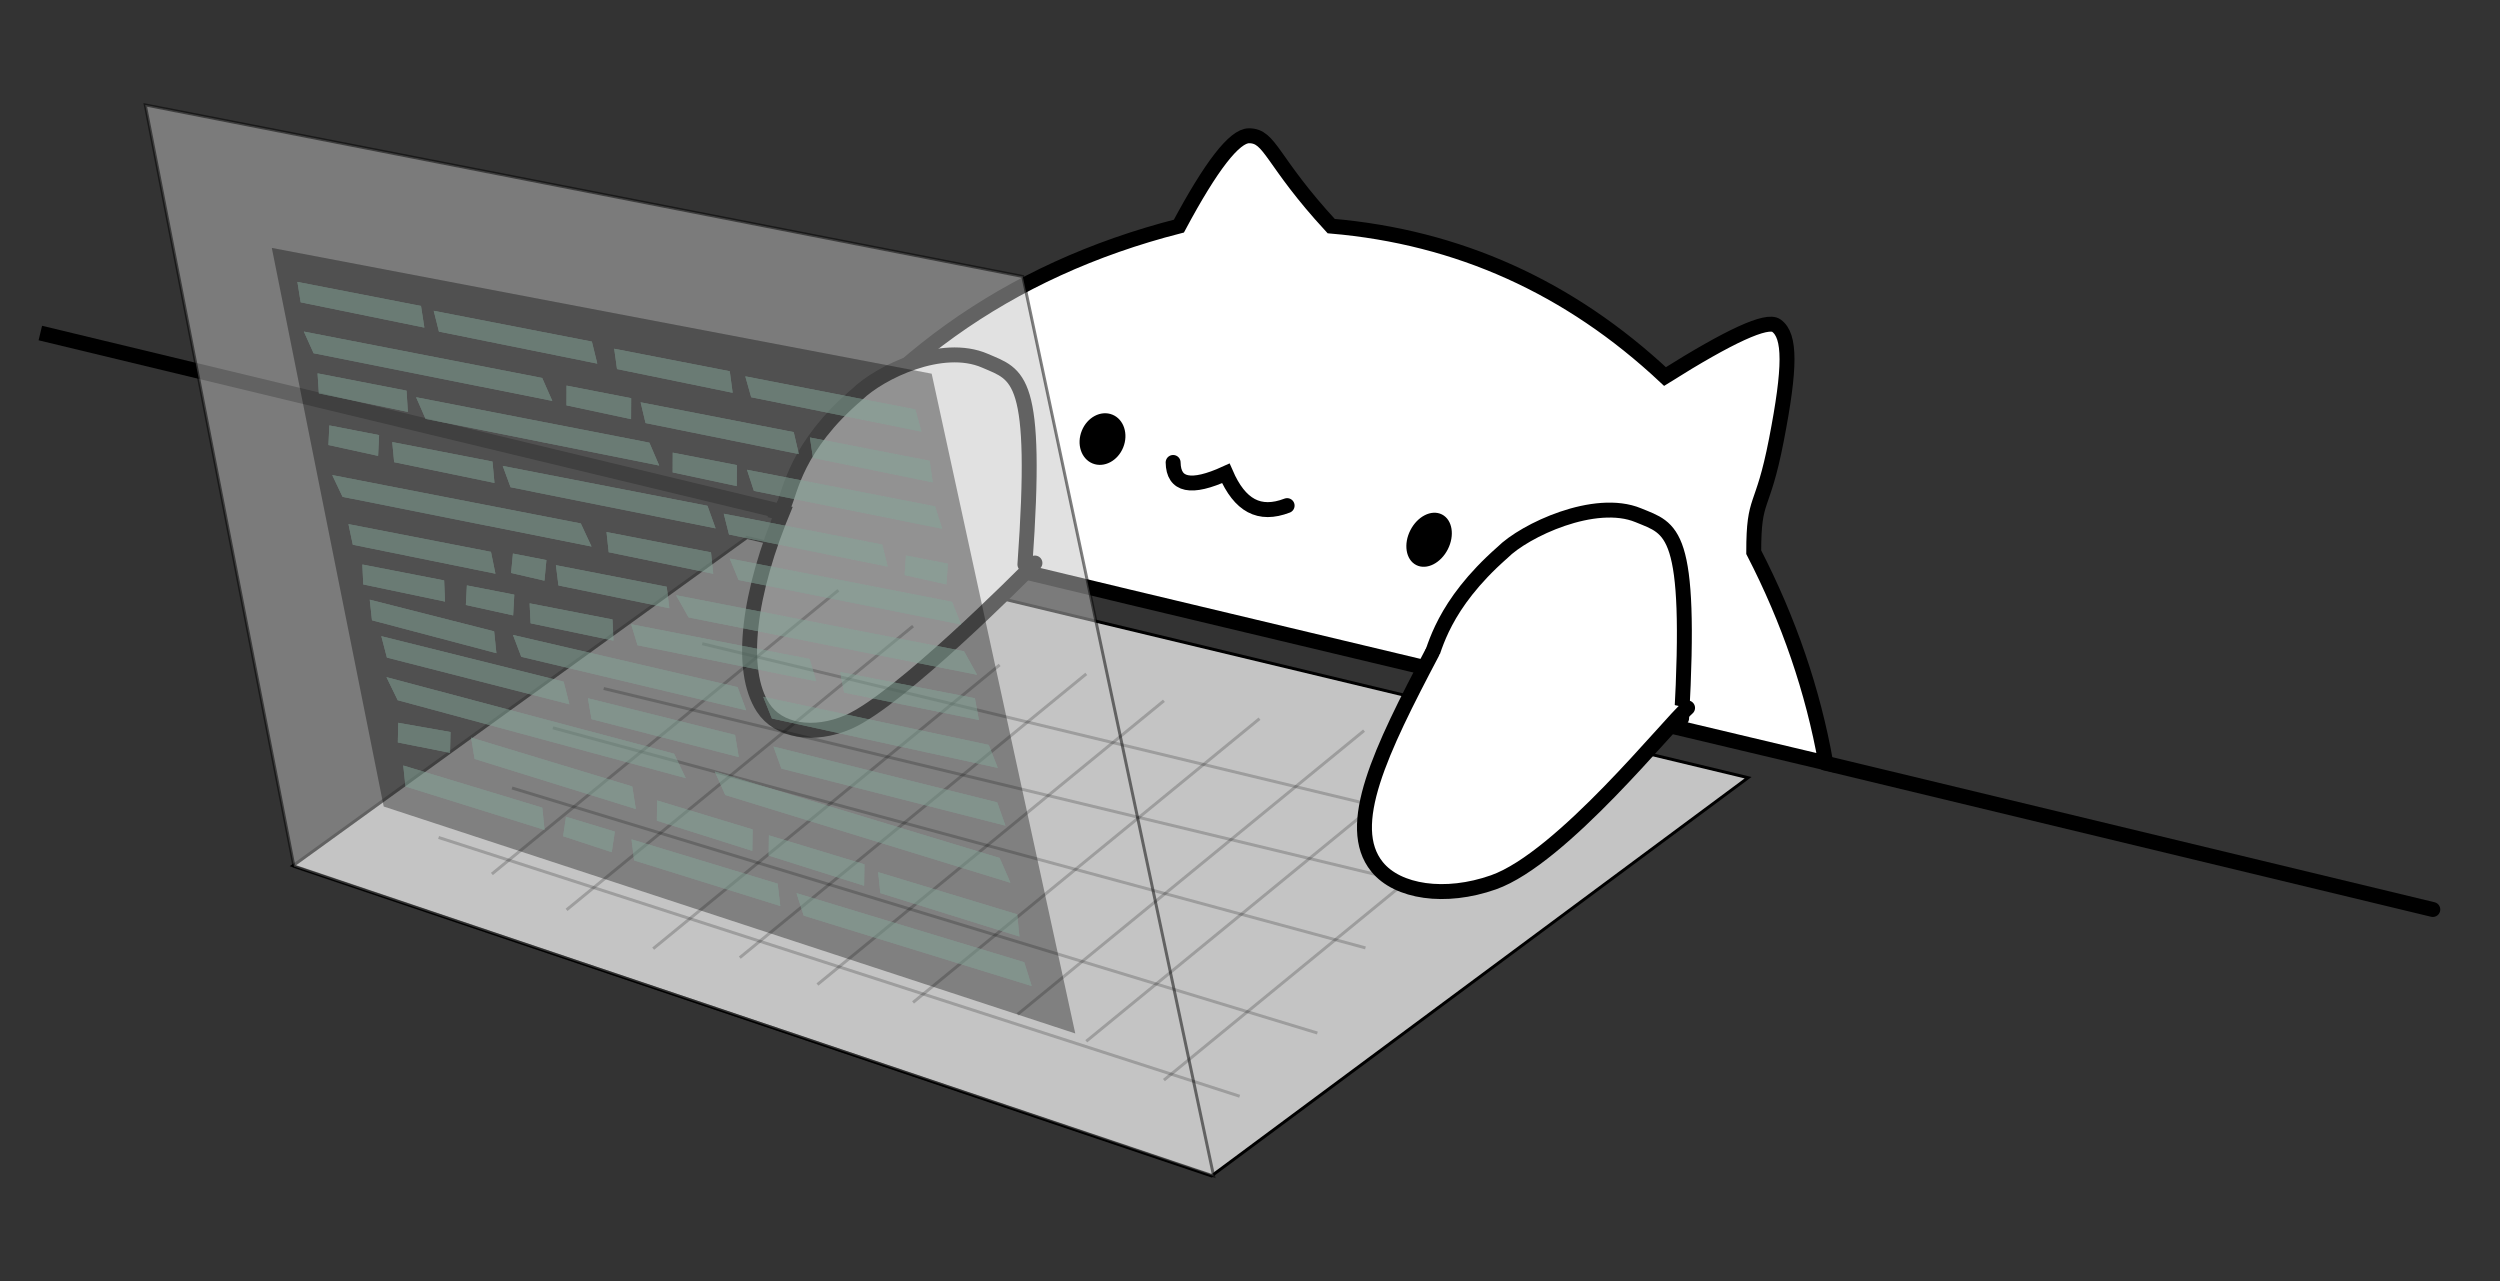 <svg width="837" height="429" viewBox="0 0 837 429" fill="none" xmlns="http://www.w3.org/2000/svg">
<rect x="0" y="0" width="837" height="429" fill="#333333" stroke="none"/>
<style>
  #neutral-right-arm,
  #up-left-arm {
    animation: opacityOn 0.2s normal 0s infinite;
  }

  #up-right-arm,
  #neutral-left-arm {
    animation: opacityOff 0.2s normal 0s infinite;
  }

  @keyframes opacityOn {
    0%,
    50% {
      opacity: 0;
    }

    51%,
    100% {
      opacity: 1;
    }
  }

  @keyframes opacityOff {
    0%,
    50% {
      opacity: 1;
    }

    51%,
    100% {
      opacity: 0;
    }
  }
</style>
<g id="bongocat 1" clip-path="url(#clip0)">
<g id="Artboard">
<path id="Line" d="M611.061 255.482L814.5 304.5M13.5 111.5L260.5 171.014L13.5 111.5Z" stroke="black" stroke-width="5" stroke-linecap="round"/>
<path id="keyboard" d="M98.079 289.837L250.099 179.939L585.271 260.373L405.616 393.695L98.079 289.837Z" fill="#C4C4C4" stroke="black"/>
<g id="cat body">
<path id="Path" d="M394.695 75.699C337.32 90.385 292.72 122.332 260.895 171.54C300.048 181.307 416.844 209.27 611.285 255.43C606.973 231.247 598.927 207.729 587.148 184.875C587.148 165.565 589.98 171.766 594.73 147.32C599.48 122.875 599.48 112.428 594.73 109.02C591.564 106.747 579.134 112.427 557.441 126.059C525.48 96.13 488.227 79.344 445.68 75.699C425.43 53.746 425.43 45.453 418.156 45.453C413.307 45.453 405.487 55.535 394.695 75.699Z" fill="white" stroke="black" stroke-width="5" stroke-linecap="round"/>
<path id="Oval Copy" d="M474.375 188.73C477.591 190.369 482.026 188.107 484.283 183.678C486.54 179.249 485.762 174.331 482.547 172.692C479.332 171.054 474.896 173.316 472.639 177.745C470.383 182.174 471.16 187.092 474.375 188.73Z" fill="black" stroke="black"/>
<path id="Oval Copy 2" d="M366.002 154.71C369.573 156.153 373.863 153.87 375.584 149.611C377.305 145.352 375.805 140.729 372.234 139.287C368.663 137.844 364.373 140.127 362.652 144.386C360.931 148.645 362.431 153.268 366.002 154.71Z" fill="black" stroke="black"/>
<path id="Path 2" d="M392.764 154.83C392.89 162.575 398.77 163.789 410.402 158.473C415.096 169.279 421.592 172.856 430.928 169.279" stroke="black" stroke-width="5" stroke-linecap="round"/>
</g>
<g id="neutral-left-arm">
<path d="M263 169C250.308 198.864 247.399 224.51 255.495 236.938C260.522 244.654 272.244 246.881 284.13 241.678C300.963 234.31 342.094 193.051 346.5 188.5" fill="white"/>
<path d="M263 169C250.308 198.864 247.399 224.51 255.495 236.938C260.522 244.654 272.244 246.881 284.13 241.678C300.963 234.31 342.094 193.051 346.5 188.5" stroke="black" stroke-width="5" stroke-linecap="round"/>
</g>
<g id="up-left-arm">
<path d="M343.143 188.998C347.688 125.565 340.947 125.613 329.765 120.769C315.365 114.531 294.622 124.625 287 132C266.59 149.381 264.574 164.534 262.5 169" fill="white"/>
<path d="M343.143 188.998C347.688 125.565 340.947 125.613 329.765 120.769C315.365 114.531 294.622 124.625 287 132C266.59 149.381 264.574 164.534 262.5 169" stroke="black" stroke-width="5" stroke-linecap="round"/>
</g>
<path id="monitor" opacity="0.5" d="M98.435 290.119L48.633 35.133L342.422 92.568L406.329 393.747L98.435 290.119Z" fill="#C4C4C4" stroke="black"/>
<path id="monitor-screen" opacity="0.5" d="M91 83L311.927 125.11L360 346L128.465 270.022L91 83Z" fill="black" fill-opacity="0.7"/>
<g id="keyboard-keys">
<line id="Line 2" x1="235.117" y1="215.514" x2="509.117" y2="281.514" stroke="black" stroke-opacity="0.2"/>
<line id="Line 3" x1="202.117" y1="230.514" x2="476.117" y2="296.514" stroke="black" stroke-opacity="0.2"/>
<line id="Line 4" x1="185.112" y1="243.683" x2="457.15" y2="317.352" stroke="black" stroke-opacity="0.2"/>
<line id="Line 5" x1="146.844" y1="280.388" x2="415.034" y2="367.024" stroke="black" stroke-opacity="0.2"/>
<line id="Line 6" x1="171.424" y1="263.822" x2="441.057" y2="345.858" stroke="black" stroke-opacity="0.2"/>
<line id="Line 7" x1="164.683" y1="292.613" x2="280.683" y2="197.613" stroke="black" stroke-opacity="0.2"/>
<line id="Line 8" x1="189.683" y1="304.613" x2="305.683" y2="209.613" stroke="black" stroke-opacity="0.2"/>
<line id="Line 9" x1="218.683" y1="317.613" x2="334.683" y2="222.613" stroke="black" stroke-opacity="0.2"/>
<line id="Line 10" x1="247.683" y1="320.613" x2="363.683" y2="225.613" stroke="black" stroke-opacity="0.2"/>
<line id="Line 11" x1="273.683" y1="329.613" x2="389.683" y2="234.613" stroke="black" stroke-opacity="0.2"/>
<line id="Line 12" x1="305.683" y1="335.613" x2="421.683" y2="240.613" stroke="black" stroke-opacity="0.2"/>
<line id="Line 13" x1="340.683" y1="339.613" x2="456.683" y2="244.613" stroke="black" stroke-opacity="0.2"/>
<line id="Line 14" x1="363.683" y1="348.613" x2="479.683" y2="253.613" stroke="black" stroke-opacity="0.2"/>
<line id="Line 15" x1="389.683" y1="361.613" x2="505.683" y2="266.613" stroke="black" stroke-opacity="0.2"/>
</g>
<g id="row12">
<g id="Rectangle 41" opacity="0.5">
<path d="M266.666 299.029L342.918 322.159L345.414 330.118L269.083 306.549L266.666 299.029Z" fill="#83A598"/>
<path d="M266.666 299.029L342.918 322.159L345.414 330.118L269.083 306.549L266.666 299.029Z" fill="#83A598"/>
</g>
<g id="Rectangle 42" opacity="0.5">
<path d="M211.434 281.018L260.357 295.858L261.241 303.328L212.31 288.07L211.434 281.018Z" fill="#83A598"/>
<path d="M211.434 281.018L260.357 295.858L261.241 303.328L212.31 288.07L211.434 281.018Z" fill="#83A598"/>
</g>
<g id="Rectangle 43" opacity="0.5">
<path d="M189.5 273.465L205.844 278.422L204.807 285.31L188.537 279.959L189.5 273.465Z" fill="#83A598"/>
<path d="M189.5 273.465L205.844 278.422L204.807 285.31L188.537 279.959L189.5 273.465Z" fill="#83A598"/>
</g>
<g id="Rectangle 44" opacity="0.5">
<path d="M135.009 256.296L181.563 270.417L182.308 277.845L135.751 263.307L135.009 256.296Z" fill="#83A598"/>
<path d="M135.009 256.296L181.563 270.417L182.308 277.845L135.751 263.307L135.009 256.296Z" fill="#83A598"/>
</g>
</g>
<g id="row10">
<g id="Rectangle 50" opacity="0.5">
<path d="M239.325 258.325L334.677 287.249L338.299 295.549L242.82 266.172L239.325 258.325Z" fill="#83A598"/>
<path d="M239.325 258.325L334.677 287.249L338.299 295.549L242.82 266.172L239.325 258.325Z" fill="#83A598"/>
</g>
<g id="Rectangle 51" opacity="0.5">
<path d="M129.391 226.709L225.68 252.344L229.584 260.515L133.153 234.431L129.391 226.709Z" fill="#83A598"/>
<path d="M129.391 226.709L225.68 252.344L229.584 260.515L133.153 234.431L129.391 226.709Z" fill="#83A598"/>
</g>
</g>
<g id="row11">
<g id="Rectangle 45" opacity="0.5">
<path d="M294 292L340.555 306.121L341.299 313.549L294.742 299.012L294 292Z" fill="#83A598"/>
<path d="M294 292L340.555 306.121L341.299 313.549L294.742 299.012L294 292Z" fill="#83A598"/>
</g>
<g id="Rectangle 46" opacity="0.5">
<path d="M257.43 279.68L289.414 289.382L289.299 296.549L257.349 286.442L257.43 279.68Z" fill="#83A598"/>
<path d="M257.43 279.68L289.414 289.382L289.299 296.549L257.349 286.442L257.43 279.68Z" fill="#83A598"/>
</g>
<g id="Rectangle 47" opacity="0.5">
<path d="M220 268L251.984 277.702L251.87 284.869L219.92 274.762L220 268Z" fill="#83A598"/>
<path d="M220 268L251.984 277.702L251.87 284.869L219.92 274.762L220 268Z" fill="#83A598"/>
</g>
<g id="Rectangle 48" opacity="0.5">
<path d="M157.732 246.942L211.689 263.309L212.87 270.869L158.892 254.08L157.732 246.942Z" fill="#83A598"/>
<path d="M157.732 246.942L211.689 263.309L212.87 270.869L158.892 254.08L157.732 246.942Z" fill="#83A598"/>
</g>
<g id="Rectangle 49" opacity="0.5">
<path d="M133.336 242.002L150.829 245.084L150.665 252.053L133.196 248.572L133.336 242.002Z" fill="#83A598"/>
<path d="M133.336 242.002L150.829 245.084L150.665 252.053L133.196 248.572L133.336 242.002Z" fill="#83A598"/>
</g>
</g>
<g id="row9">
<g id="Rectangle 52" opacity="0.5">
<path d="M258.953 249.961L333.869 268.637L336.619 276.426L261.609 257.316L258.953 249.961Z" fill="#83A598"/>
<path d="M258.953 249.961L333.869 268.637L336.619 276.426L261.609 257.316L258.953 249.961Z" fill="#83A598"/>
</g>
<g id="Rectangle 53" opacity="0.5">
<path d="M196.835 233.773L246.096 246.053L247.333 253.464L198.043 240.767L196.835 233.773Z" fill="#83A598"/>
<path d="M196.835 233.773L246.096 246.053L247.333 253.464L198.043 240.767L196.835 233.773Z" fill="#83A598"/>
</g>
<g id="Rectangle 54" opacity="0.5">
<path d="M127.667 213L188.704 228.216L190.635 235.8L129.54 220.16L127.667 213Z" fill="#83A598"/>
<path d="M127.667 213L188.704 228.216L190.635 235.8L129.54 220.16L127.667 213Z" fill="#83A598"/>
</g>
</g>
<g id="row8">
<g id="Rectangle 38" opacity="0.5">
<path d="M255.523 233.297L331.034 249.399L334.049 257.089L258.429 240.558L255.523 233.297Z" fill="#83A598"/>
<path d="M255.523 233.297L331.034 249.399L334.049 257.089L258.429 240.558L255.523 233.297Z" fill="#83A598"/>
</g>
<g id="Rectangle 39" opacity="0.5">
<path d="M171.746 212.583L246.951 230.06L249.826 237.803L174.52 219.895L171.746 212.583Z" fill="#83A598"/>
<path d="M171.746 212.583L246.951 230.06L249.826 237.803L174.52 219.895L171.746 212.583Z" fill="#83A598"/>
</g>
<g id="Rectangle 40" opacity="0.5">
<path d="M123.792 200.779L165.435 211.376L166.19 218.68L124.54 207.671L123.792 200.779Z" fill="#83A598"/>
<path d="M123.792 200.779L165.435 211.376L166.19 218.68L124.54 207.671L123.792 200.779Z" fill="#83A598"/>
</g>
</g>
<g id="row7">
<g id="Rectangle 33" opacity="0.5">
<path d="M281.317 225L326.393 233.774L327.734 241.056L282.619 231.87L281.317 225Z" fill="#83A598"/>
<path d="M281.317 225L326.393 233.774L327.734 241.056L282.619 231.87L281.317 225Z" fill="#83A598"/>
</g>
<g id="Rectangle 34" opacity="0.5">
<path d="M211.317 209L271.055 220.628L273.26 228.078L213.447 216.031L211.317 209Z" fill="#83A598"/>
<path d="M211.317 209L271.055 220.628L273.26 228.078L213.447 216.031L211.317 209Z" fill="#83A598"/>
</g>
<g id="Rectangle 35" opacity="0.5">
<path d="M177.317 202L205.064 207.401L205.384 214.484L177.642 208.679L177.317 202Z" fill="#83A598"/>
<path d="M177.317 202L205.064 207.401L205.384 214.484L177.642 208.679L177.317 202Z" fill="#83A598"/>
</g>
<g id="Rectangle 36" opacity="0.5">
<path d="M156.317 196L172.181 199.088L171.799 206.035L155.971 202.549L156.317 196Z" fill="#83A598"/>
<path d="M156.317 196L172.181 199.088L171.799 206.035L155.971 202.549L156.317 196Z" fill="#83A598"/>
</g>
<g id="Rectangle 37" opacity="0.5">
<path d="M121.317 189L148.696 194.329L148.994 201.409L121.621 195.675L121.317 189Z" fill="#83A598"/>
<path d="M121.317 189L148.696 194.329L148.994 201.409L121.621 195.675L121.317 189Z" fill="#83A598"/>
</g>
</g>
<g id="row6">
<g id="Rectangle 29" opacity="0.5">
<path d="M226.356 199.282L322.757 218.047L327.124 225.918L230.554 206.716L226.356 199.282Z" fill="#83A598"/>
<path d="M226.356 199.282L322.757 218.047L327.124 225.918L230.554 206.716L226.356 199.282Z" fill="#83A598"/>
</g>
<g id="Rectangle 30" opacity="0.5">
<path d="M186.119 189.224L223.215 196.445L224.086 203.636L186.971 196.007L186.119 189.224Z" fill="#83A598"/>
<path d="M186.119 189.224L223.215 196.445L224.086 203.636L186.971 196.007L186.119 189.224Z" fill="#83A598"/>
</g>
<g id="Rectangle 31" opacity="0.5">
<path d="M171.73 185.336L182.939 187.518L182.283 194.411L171.122 191.834L171.73 185.336Z" fill="#83A598"/>
<path d="M171.73 185.336L182.939 187.518L182.283 194.411L171.122 191.834L171.73 185.336Z" fill="#83A598"/>
</g>
<g id="Rectangle 32" opacity="0.5">
<path d="M116.665 175.476L164.374 184.763L165.87 192.075L118.116 182.375L116.665 175.476Z" fill="#83A598"/>
<path d="M116.665 175.476L164.374 184.763L165.87 192.075L118.116 182.375L116.665 175.476Z" fill="#83A598"/>
</g>
</g>
<g id="row5">
<g id="Rectangle 26" opacity="0.5">
<path d="M244.317 187L318.716 201.482L321.786 209.101L247.274 194.192L244.317 187Z" fill="#83A598"/>
<path d="M244.317 187L318.716 201.482L321.786 209.101L247.274 194.192L244.317 187Z" fill="#83A598"/>
</g>
<g id="Rectangle 27" opacity="0.5">
<path d="M203.06 178.125L238.04 184.934L238.786 192.101L203.793 184.884L203.06 178.125Z" fill="#83A598"/>
<path d="M203.06 178.125L238.04 184.934L238.786 192.101L203.793 184.884L203.06 178.125Z" fill="#83A598"/>
</g>
<g id="Rectangle 28" opacity="0.5">
<path d="M111.235 159.057L194.453 175.255L198.042 182.975L114.69 166.346L111.235 159.057Z" fill="#83A598"/>
<path d="M111.235 159.057L194.453 175.255L198.042 182.975L114.69 166.346L111.235 159.057Z" fill="#83A598"/>
</g>
</g>
<g id="row4">
<g id="Rectangle 21" opacity="0.5">
<path d="M303.317 186L317.343 188.73L316.854 195.656L302.867 192.529L303.317 186Z" fill="#83A598"/>
<path d="M303.317 186L317.343 188.73L316.854 195.656L302.867 192.529L303.317 186Z" fill="#83A598"/>
</g>
<g id="Rectangle 22" opacity="0.5">
<path d="M242.317 172L295.377 182.328L297.189 189.702L244.07 178.957L242.317 172Z" fill="#83A598"/>
<path d="M242.317 172L295.377 182.328L297.189 189.702L244.07 178.957L242.317 172Z" fill="#83A598"/>
</g>
<g id="Rectangle 23" opacity="0.5">
<path d="M168.317 156L236.857 169.341L239.582 176.893L170.943 163.128L168.317 156Z" fill="#83A598"/>
<path d="M168.317 156L236.857 169.341L239.582 176.893L170.943 163.128L168.317 156Z" fill="#83A598"/>
</g>
<g id="Rectangle 24" opacity="0.5">
<path d="M131.317 148L164.883 154.534L165.546 161.684L131.97 154.743L131.317 148Z" fill="#83A598"/>
<path d="M131.317 148L164.883 154.534L165.546 161.684L131.97 154.743L131.317 148Z" fill="#83A598"/>
</g>
<g id="Rectangle 25" opacity="0.5">
<path d="M110.266 142.433L126.923 145.675L126.589 152.631L109.965 148.991L110.266 142.433Z" fill="#83A598"/>
<path d="M110.266 142.433L126.923 145.675L126.589 152.631L109.965 148.991L110.266 142.433Z" fill="#83A598"/>
</g>
</g>
<g id="row3">
<g id="Rectangle 19" opacity="0.5">
<path d="M139.317 133L217.408 148.201L220.696 155.862L142.482 140.232L139.317 133Z" fill="#83A598"/>
<path d="M139.317 133L217.408 148.201L220.696 155.862L142.482 140.232L139.317 133Z" fill="#83A598"/>
</g>
<g id="Rectangle 17" opacity="0.5">
<path d="M250.096 157.285L313.045 169.538L315.44 177.026L252.407 164.351L250.096 157.285Z" fill="#83A598"/>
<path d="M250.096 157.285L313.045 169.538L315.44 177.026L252.407 164.351L250.096 157.285Z" fill="#83A598"/>
</g>
<g id="Rectangle 18" opacity="0.5">
<path d="M225.237 151.549L246.712 155.729L246.661 162.741L225.208 158.16L225.237 151.549Z" fill="#83A598"/>
<path d="M225.237 151.549L246.712 155.729L246.661 162.741L225.208 158.16L225.237 151.549Z" fill="#83A598"/>
</g>
<g id="Rectangle 20" opacity="0.5">
<path d="M106.317 125L136.109 130.799L136.549 137.906L106.757 131.702L106.317 125Z" fill="#83A598"/>
<path d="M106.317 125L136.109 130.799L136.549 137.906L106.757 131.702L106.317 125Z" fill="#83A598"/>
</g>
</g>
<g id="row2">
<g id="Rectangle 13" opacity="0.5">
<path d="M271.165 146.474L311.242 154.275L312.288 161.5L272.186 153.289L271.165 146.474Z" fill="#83A598"/>
<path d="M271.165 146.474L311.242 154.275L312.288 161.5L272.186 153.289L271.165 146.474Z" fill="#83A598"/>
</g>
<g id="Rectangle 14" opacity="0.5">
<path d="M214.48 134.696L265.735 144.673L267.44 152.026L216.131 141.634L214.48 134.696Z" fill="#83A598"/>
<path d="M214.48 134.696L265.735 144.673L267.44 152.026L216.131 141.634L214.48 134.696Z" fill="#83A598"/>
</g>
<g id="Rectangle 15" opacity="0.5">
<path d="M189.684 129.106L211.318 133.317L211.277 140.33L189.664 135.718L189.684 129.106Z" fill="#83A598"/>
<path d="M189.684 129.106L211.318 133.317L211.277 140.33L189.664 135.718L189.684 129.106Z" fill="#83A598"/>
</g>
<g id="Rectangle 16" opacity="0.5">
<path d="M101.733 111.013L181.522 126.544L184.91 134.224L104.994 118.264L101.733 111.013Z" fill="#83A598"/>
<path d="M101.733 111.013L181.522 126.544L184.91 134.224L104.994 118.264L101.733 111.013Z" fill="#83A598"/>
</g>
</g>
<g id="row1">
<g id="Rectangle 9" opacity="0.5">
<path d="M249.529 126L306.46 137.082L308.5 144.5L251.5 133L249.529 126Z" fill="#83A598"/>
<path d="M249.529 126L306.46 137.082L308.5 144.5L251.5 133L249.529 126Z" fill="#83A598"/>
</g>
<g id="Rectangle 10" opacity="0.5">
<path d="M205.636 116.761L244.324 124.291L245.288 131.5L206.578 123.56L205.636 116.761Z" fill="#83A598"/>
<path d="M205.636 116.761L244.324 124.291L245.288 131.5L206.578 123.56L205.636 116.761Z" fill="#83A598"/>
</g>
<g id="Rectangle 11" opacity="0.5">
<path d="M145.209 104.059L198.163 114.367L199.969 121.739L146.957 111.016L145.209 104.059Z" fill="#83A598"/>
<path d="M145.209 104.059L198.163 114.367L199.969 121.739L146.957 111.016L145.209 104.059Z" fill="#83A598"/>
</g>
<g id="Rectangle 12" opacity="0.5">
<path d="M99.57 94.385L140.953 102.44L142.076 109.68L100.664 101.214L99.57 94.385Z" fill="#83A598"/>
<path d="M99.57 94.385L140.953 102.44L142.076 109.68L100.664 101.214L99.57 94.385Z" fill="#83A598"/>
</g>
</g>
<g id="up-right-arm">
<path d="M563 240.5C566.5 177 559.76 177.16 548.5 172.5C534 166.5 510.5 177.5 503 185C482.879 202.715 480.5 217 478.5 221.5" fill="white"/>
<path d="M563 240.5C566.5 177 559.76 177.16 548.5 172.5C534 166.5 510.5 177.5 503 185C482.879 202.715 480.5 217 478.5 221.5" stroke="black" stroke-width="5" stroke-linecap="round"/>
</g>
<g id="neutral-right-arm">
<path d="M479.5 218.5C462.218 251.308 450.001 276.539 461.026 290.193C467.87 298.669 483.833 301.115 500.018 295.4C522.94 287.306 559 242 565 237" fill="white"/>
<path d="M479.5 218.5C462.218 251.308 450.001 276.539 461.026 290.193C467.87 298.669 483.833 301.115 500.018 295.4C522.94 287.306 559 242 565 237" stroke="black" stroke-width="5" stroke-linecap="round"/>
</g>
</g>
</g>
<defs>
<clipPath id="clip0">
<rect width="837" height="429" fill="white"/>
</clipPath>
</defs>
</svg>
